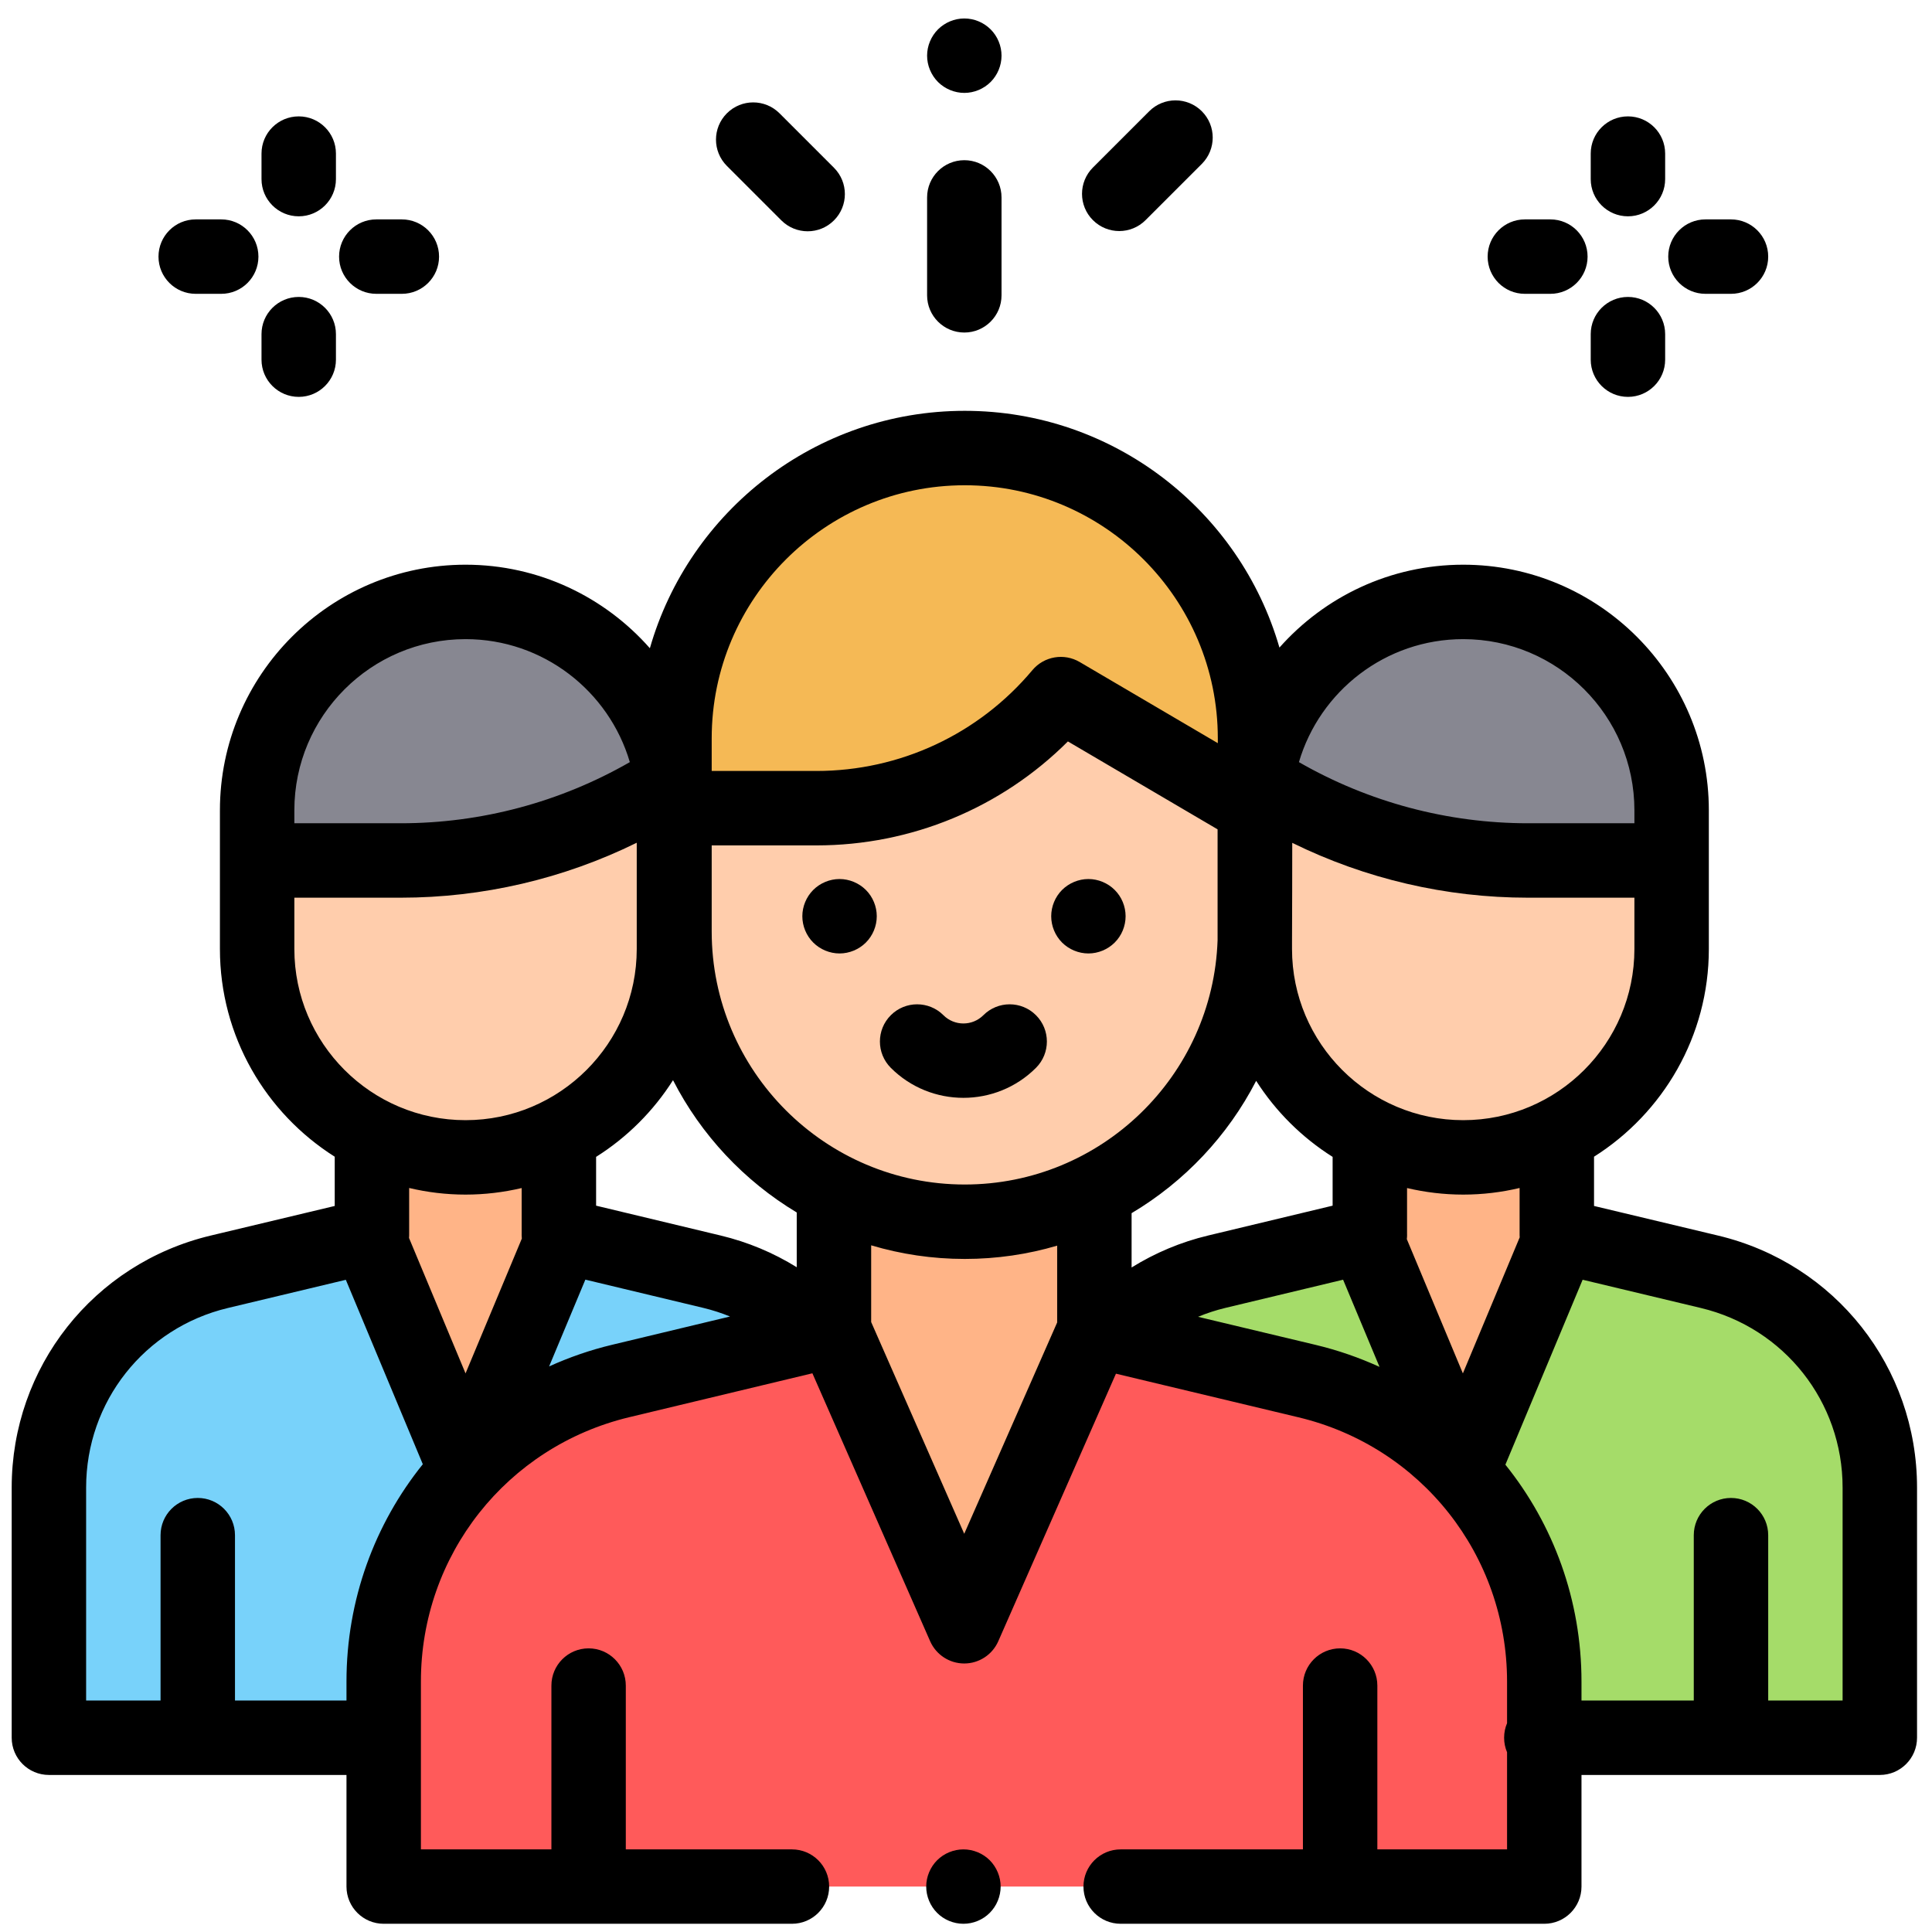 <svg width="59" height="59" viewBox="0 0 59 59" fill="none" xmlns="http://www.w3.org/2000/svg">
<g clip-path="url(#clip0_2126_278)">
<path d="M25.042 40.724C24.168 39.816 23.037 39.146 21.744 38.836L17.068 37.715V34.861H11.358V37.725L6.695 38.839C3.645 39.567 1.494 42.293 1.494 45.428V53.067H11.831L25.042 40.724Z" fill="#78D2FA"/>
<path d="M17.191 34.861V37.792L14.228 44.89L11.268 37.803V34.861H17.191Z" fill="#FFB487"/>
<path d="M20.58 25.027V28.98C20.58 32.495 17.731 35.345 14.216 35.345C10.701 35.345 7.852 32.495 7.852 28.98V25.027H20.58Z" fill="#FFCDAC"/>
<path d="M20.58 26.277V24.745C20.58 21.231 17.731 18.381 14.216 18.381C10.701 18.381 7.852 21.231 7.852 24.745V26.277H12.239C14.986 26.277 17.682 25.532 20.038 24.12" fill="#878791"/>
<path d="M33.859 40.724C34.733 39.816 35.864 39.146 37.158 38.836L41.834 37.715V34.861H47.543V37.725L52.207 38.839C55.256 39.567 57.408 42.293 57.408 45.428V53.067H47.07L33.859 40.724Z" fill="#A5DC69"/>
<path d="M25.469 40.612L18.956 42.173C14.712 43.19 11.719 46.985 11.719 51.349V57.613H47.161V51.355C47.161 46.988 44.165 43.191 39.917 42.177L33.422 40.625L25.469 40.612Z" fill="#FF5A5A"/>
<path d="M47.632 34.861V37.803L44.672 44.89L41.709 37.792V34.861H47.632Z" fill="#FFB487"/>
<path d="M29.45 49.742L33.69 40.115C33.375 39.587 33.196 38.972 33.196 38.321V37.395H25.7V38.321C25.7 38.971 25.521 39.585 25.207 40.113L29.45 49.742Z" fill="#FFB487"/>
<path d="M38.314 22.329V28.446C38.314 33.341 34.346 37.31 29.45 37.31C24.555 37.31 20.586 33.341 20.586 28.446V22.329H38.314Z" fill="#FFCDAC"/>
<path d="M29.45 13.682C24.555 13.682 20.586 17.651 20.586 22.547V24.68H24.92C27.801 24.68 30.534 23.405 32.385 21.197L38.314 24.68V22.547C38.315 17.651 34.346 13.682 29.45 13.682Z" fill="#F5B955"/>
<path d="M38.32 25.027V28.98C38.32 32.495 41.17 35.345 44.685 35.345C48.2 35.345 51.049 32.495 51.049 28.98V25.027H38.32Z" fill="#FFCDAC"/>
<path d="M38.32 26.277V24.745C38.32 21.231 41.17 18.381 44.685 18.381C48.2 18.381 51.049 21.231 51.049 24.745V26.277H46.662C43.915 26.277 41.219 25.532 38.862 24.12" fill="#878791"/>
<path d="M29.422 56.477C29.123 56.477 28.829 56.598 28.618 56.809C28.407 57.021 28.285 57.314 28.285 57.613C28.285 57.912 28.407 58.205 28.618 58.416C28.829 58.628 29.123 58.749 29.422 58.749C29.721 58.749 30.014 58.628 30.225 58.416C30.436 58.205 30.558 57.912 30.558 57.613C30.558 57.314 30.436 57.021 30.225 56.809C30.014 56.598 29.721 56.477 29.422 56.477Z" fill="black"/>
<path d="M52.47 37.733L48.679 36.828V35.324C50.783 33.994 52.185 31.648 52.185 28.98V24.745C52.185 20.61 48.82 17.245 44.684 17.245C42.453 17.245 40.448 18.225 39.072 19.776C37.868 15.605 34.016 12.546 29.462 12.546H29.462C24.901 12.546 21.044 15.615 19.846 19.796C18.47 18.234 16.457 17.245 14.217 17.245C10.081 17.245 6.716 20.61 6.716 24.745V28.98C6.716 31.649 8.118 33.994 10.222 35.324V36.828L6.431 37.733C2.855 38.587 0.357 41.752 0.357 45.428V53.067C0.357 53.695 0.866 54.204 1.494 54.204H10.581V57.613C10.581 58.241 11.09 58.749 11.718 58.749H24.185C24.812 58.749 25.321 58.241 25.321 57.613C25.321 56.985 24.812 56.477 24.185 56.477H19.111V51.475C19.111 50.847 18.602 50.338 17.975 50.338C17.347 50.338 16.839 50.847 16.839 51.475V56.477H12.854V51.349C12.854 47.495 15.472 44.176 19.22 43.278L24.809 41.938L28.405 50.12C28.587 50.533 28.995 50.8 29.446 50.8H29.446C29.896 50.8 30.305 50.533 30.486 50.12L34.079 41.95L39.652 43.282C43.403 44.178 46.023 47.498 46.023 51.355V52.623C45.965 52.759 45.933 52.909 45.933 53.067C45.933 53.225 45.965 53.375 46.023 53.511V56.477H42.062V51.475C42.062 50.847 41.553 50.338 40.926 50.338C40.298 50.338 39.789 50.847 39.789 51.475V56.477H34.224C33.596 56.477 33.087 56.985 33.087 57.613C33.087 58.241 33.596 58.749 34.224 58.749H47.16C47.787 58.749 48.296 58.241 48.296 57.613V54.204H57.407C58.034 54.204 58.543 53.695 58.543 53.067V45.428C58.543 41.752 56.046 38.587 52.47 37.733ZM46.409 37.786L44.674 41.941L42.962 37.841C42.967 37.799 42.97 37.758 42.97 37.716C42.97 37.706 42.97 37.695 42.969 37.685V36.281C43.52 36.41 44.094 36.481 44.684 36.481C45.277 36.481 45.853 36.41 46.406 36.279V37.725C46.406 37.745 46.408 37.766 46.409 37.786ZM24.331 38.699C23.617 38.256 22.835 37.929 22.008 37.731L18.204 36.819V35.329C19.15 34.733 19.954 33.931 20.553 32.987C21.41 34.661 22.725 36.062 24.331 37.027V38.699ZM21.734 28.446V25.817H24.932C27.832 25.817 30.581 24.671 32.612 22.642L37.183 25.327V28.712C37.042 32.85 33.634 36.173 29.462 36.173C25.201 36.173 21.734 32.707 21.734 28.446ZM34.557 37.048C36.173 36.087 37.497 34.684 38.361 33.007C38.958 33.942 39.757 34.737 40.696 35.329V36.819L36.892 37.731C36.061 37.93 35.274 38.261 34.557 38.707L34.557 37.048ZM44.684 34.208C41.801 34.208 39.456 31.863 39.456 28.98V28.795C39.46 28.679 39.463 25.739 39.463 25.739C41.697 26.838 44.16 27.414 46.661 27.414H49.912V28.981C49.912 31.863 47.567 34.208 44.684 34.208ZM44.684 19.518C47.567 19.518 49.912 21.863 49.912 24.745V25.027V25.141H46.661C44.206 25.141 41.793 24.496 39.667 23.274C40.304 21.106 42.312 19.518 44.684 19.518ZM21.734 22.547C21.734 18.285 25.201 14.819 29.462 14.819C33.723 14.819 37.19 18.286 37.19 22.547V22.695L32.972 20.217C32.494 19.936 31.882 20.041 31.526 20.467C29.887 22.422 27.483 23.544 24.932 23.544H21.734V22.547ZM8.989 24.745C8.989 21.863 11.334 19.518 14.217 19.518C16.589 19.518 18.597 21.106 19.234 23.274C17.107 24.496 14.695 25.141 12.239 25.141H8.989V25.027V24.745ZM8.989 27.414H12.239C14.743 27.414 17.209 26.837 19.445 25.736V28.98C19.445 31.863 17.099 34.208 14.217 34.208C11.334 34.208 8.989 31.863 8.989 28.98V27.414ZM14.217 36.481C14.807 36.481 15.38 36.41 15.931 36.281V37.653C15.93 37.674 15.93 37.696 15.93 37.717C15.93 37.753 15.933 37.788 15.936 37.824L14.217 41.941L12.491 37.806C12.493 37.779 12.495 37.752 12.495 37.725V36.279C13.048 36.41 13.624 36.481 14.217 36.481ZM10.581 51.349V51.931H7.176V46.882C7.176 46.254 6.667 45.745 6.04 45.745C5.412 45.745 4.903 46.254 4.903 46.882V51.931H2.63V45.428C2.63 42.808 4.41 40.553 6.959 39.944L10.561 39.083L12.912 44.715C11.442 46.542 10.581 48.857 10.581 51.349ZM18.69 41.068C18.019 41.228 17.378 41.452 16.769 41.728L17.876 39.078L21.479 39.941C21.758 40.008 22.03 40.096 22.294 40.204L18.69 41.068ZM29.446 46.839L26.604 40.373V38.03C27.51 38.3 28.469 38.446 29.462 38.446C30.442 38.446 31.389 38.304 32.284 38.04V40.386L29.446 46.839ZM36.586 40.213C36.856 40.101 37.135 40.01 37.422 39.941L41.016 39.08L42.128 41.742C41.511 41.461 40.861 41.234 40.18 41.071L36.586 40.213ZM56.27 51.931H53.998V46.882C53.998 46.254 53.489 45.745 52.861 45.745C52.233 45.745 51.725 46.254 51.725 46.882V51.931H48.296V51.355C48.296 48.866 47.439 46.554 45.972 44.729L48.331 39.081L51.942 39.944C54.49 40.553 56.27 42.808 56.27 45.428V51.931Z" fill="black"/>
<path d="M25.638 26.844C25.34 26.844 25.046 26.966 24.835 27.177C24.624 27.388 24.502 27.682 24.502 27.98C24.502 28.279 24.623 28.573 24.835 28.784C25.046 28.995 25.34 29.117 25.638 29.117C25.938 29.117 26.23 28.995 26.442 28.784C26.654 28.573 26.775 28.279 26.775 27.98C26.775 27.682 26.654 27.388 26.442 27.177C26.23 26.966 25.937 26.844 25.638 26.844Z" fill="black"/>
<path d="M33.238 29.117C33.537 29.117 33.83 28.995 34.041 28.784C34.254 28.573 34.374 28.279 34.374 27.98C34.374 27.682 34.254 27.388 34.041 27.177C33.83 26.966 33.537 26.844 33.238 26.844C32.939 26.844 32.646 26.966 32.434 27.177C32.223 27.388 32.102 27.682 32.102 27.98C32.102 28.279 32.223 28.573 32.434 28.784C32.646 28.995 32.939 29.117 33.238 29.117Z" fill="black"/>
<path d="M31.637 31.003C31.193 30.559 30.474 30.559 30.03 31.003C29.694 31.339 29.147 31.339 28.811 31.003C28.367 30.559 27.648 30.559 27.204 31.003C26.76 31.446 26.76 32.166 27.204 32.61C27.815 33.221 28.618 33.526 29.421 33.526C30.223 33.526 31.026 33.221 31.637 32.61C32.081 32.166 32.081 31.446 31.637 31.003Z" fill="black"/>
<path d="M46.566 8.973H47.346C47.973 8.973 48.482 8.465 48.482 7.837C48.482 7.209 47.973 6.7 47.346 6.7H46.566C45.939 6.7 45.43 7.209 45.43 7.837C45.43 8.465 45.939 8.973 46.566 8.973Z" fill="black"/>
<path d="M52.082 8.973H52.861C53.489 8.973 53.998 8.465 53.998 7.837C53.998 7.209 53.489 6.7 52.861 6.7H52.082C51.454 6.7 50.945 7.209 50.945 7.837C50.945 8.465 51.454 8.973 52.082 8.973Z" fill="black"/>
<path d="M49.715 12.12C50.342 12.12 50.851 11.611 50.851 10.984V10.204C50.851 9.577 50.342 9.068 49.715 9.068C49.087 9.068 48.578 9.577 48.578 10.204V10.984C48.578 11.611 49.087 12.12 49.715 12.12Z" fill="black"/>
<path d="M49.715 6.606C50.342 6.606 50.851 6.097 50.851 5.47V4.69C50.851 4.062 50.342 3.554 49.715 3.554C49.087 3.554 48.578 4.062 48.578 4.69V5.47C48.578 6.097 49.087 6.606 49.715 6.606Z" fill="black"/>
<path d="M5.976 8.973H6.756C7.383 8.973 7.892 8.465 7.892 7.837C7.892 7.209 7.383 6.7 6.756 6.7H5.976C5.349 6.7 4.84 7.209 4.84 7.837C4.84 8.465 5.349 8.973 5.976 8.973Z" fill="black"/>
<path d="M11.492 8.973H12.271C12.899 8.973 13.408 8.465 13.408 7.837C13.408 7.209 12.899 6.7 12.271 6.7H11.492C10.864 6.7 10.355 7.209 10.355 7.837C10.355 8.465 10.864 8.973 11.492 8.973Z" fill="black"/>
<path d="M9.123 12.12C9.75 12.12 10.259 11.611 10.259 10.984V10.204C10.259 9.577 9.75 9.068 9.123 9.068C8.495 9.068 7.986 9.577 7.986 10.204V10.984C7.986 11.611 8.495 12.12 9.123 12.12Z" fill="black"/>
<path d="M9.123 6.606C9.75 6.606 10.259 6.097 10.259 5.47V4.69C10.259 4.062 9.75 3.554 9.123 3.554C8.495 3.554 7.986 4.062 7.986 4.69V5.47C7.986 6.097 8.495 6.606 9.123 6.606Z" fill="black"/>
<path d="M29.449 10.155C30.076 10.155 30.585 9.646 30.585 9.019V6.029C30.585 5.401 30.076 4.892 29.449 4.892C28.821 4.892 28.312 5.401 28.312 6.029V9.019C28.312 9.646 28.821 10.155 29.449 10.155Z" fill="black"/>
<path d="M29.449 2.837C29.748 2.837 30.041 2.715 30.252 2.504C30.464 2.292 30.585 1.999 30.585 1.7C30.585 1.401 30.464 1.108 30.252 0.897C30.041 0.685 29.748 0.564 29.449 0.564C29.15 0.564 28.857 0.685 28.645 0.897C28.434 1.108 28.312 1.401 28.312 1.7C28.312 1.999 28.434 2.292 28.645 2.504C28.857 2.715 29.15 2.837 29.449 2.837Z" fill="black"/>
<path d="M23.861 6.73C24.083 6.952 24.374 7.063 24.665 7.063C24.956 7.063 25.247 6.952 25.468 6.73C25.912 6.287 25.912 5.567 25.468 5.123L23.805 3.46C23.361 3.016 22.642 3.016 22.198 3.46C21.754 3.904 21.754 4.623 22.198 5.067L23.861 6.73Z" fill="black"/>
<path d="M34.179 7.056C34.47 7.056 34.761 6.945 34.983 6.723L36.702 5.005C37.145 4.561 37.145 3.841 36.702 3.398C36.258 2.954 35.538 2.954 35.094 3.398L33.376 5.116C32.932 5.56 32.932 6.28 33.376 6.723C33.598 6.945 33.889 7.056 34.179 7.056Z" fill="black"/>
</g>
<defs>
<clipPath id="clip0_2126_278">
<rect width="58.186" height="58.186" fill="white" transform="translate(0.357 0.564)"/>
</clipPath>
</defs>
</svg>
